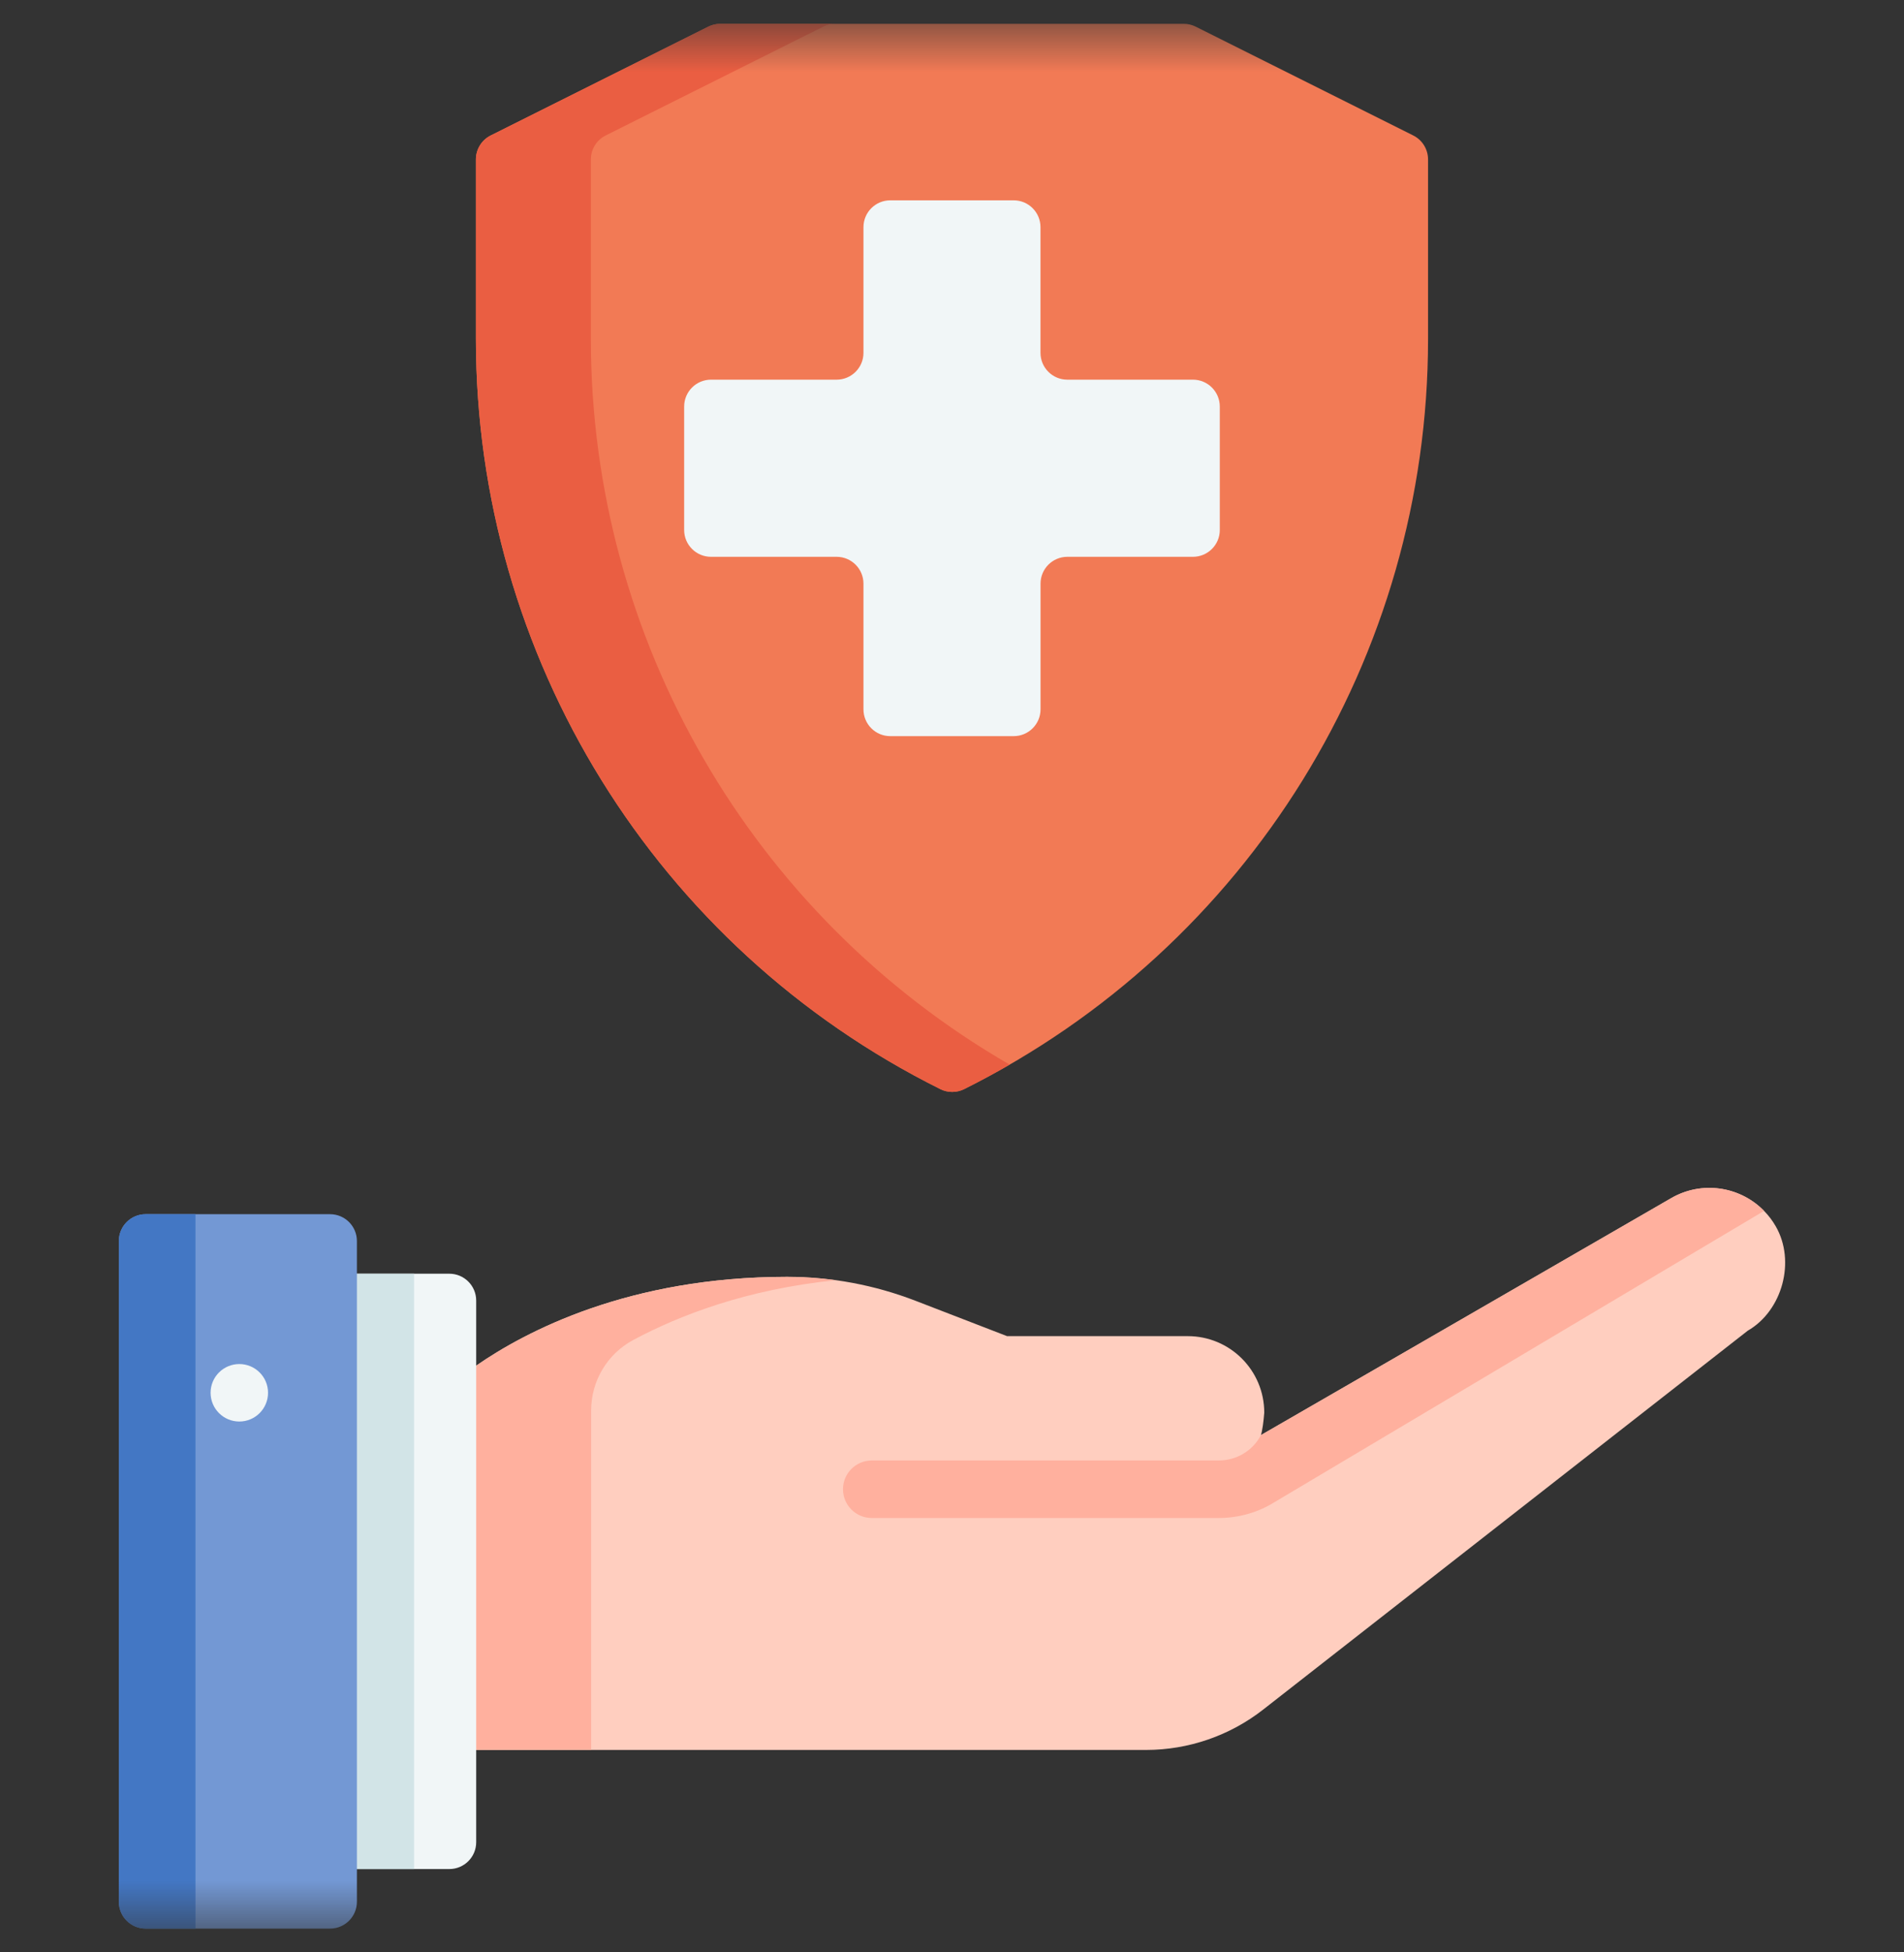 <svg width="40" height="41" viewBox="0 0 40 41" fill="none" xmlns="http://www.w3.org/2000/svg">
<rect x="0" y="0" width="40" height="41" fill="#333333" stroke="none"/>
<mask id="mask0_4051_1123" style="mask-type:luminance" maskUnits="userSpaceOnUse" x="0" y="0" width="40" height="41">
<path d="M40 0.5H0V40.5H40V0.5Z" fill="white"/>
</mask>
<g mask="url(#mask0_4051_1123)">
<path d="M20.256 22.871C20.098 22.95 19.911 22.95 19.753 22.871L19.75 22.869C13.774 19.892 9.998 13.791 9.998 7.115V3.349C9.998 3.135 10.119 2.94 10.309 2.845L14.88 0.56C14.958 0.52 15.044 0.5 15.132 0.5H24.867C24.955 0.5 25.041 0.52 25.119 0.559L29.69 2.845C29.881 2.94 30.001 3.135 30.001 3.349V7.12C30.001 13.793 26.228 19.892 20.256 22.871Z" fill="#F27A55"/>
<path d="M12.413 7.115V3.349C12.413 3.135 12.533 2.94 12.724 2.845L17.295 0.56C17.373 0.52 17.459 0.5 17.547 0.5H15.132C15.044 0.5 14.958 0.52 14.88 0.559L10.309 2.845C10.119 2.94 9.998 3.135 9.998 3.349V7.115C9.998 13.791 13.774 19.892 19.75 22.869L19.753 22.871C19.911 22.95 20.098 22.95 20.256 22.871C20.581 22.709 20.899 22.538 21.211 22.357C15.79 19.228 12.413 13.428 12.413 7.115Z" fill="#EA5E42"/>
<path d="M25.062 7.973H22.423C22.112 7.973 21.859 7.721 21.859 7.41V4.771C21.859 4.459 21.607 4.207 21.296 4.207H18.703C18.392 4.207 18.14 4.459 18.14 4.771V7.41C18.14 7.721 17.887 7.973 17.576 7.973H14.937C14.626 7.973 14.373 8.226 14.373 8.537V11.13C14.373 11.441 14.626 11.693 14.937 11.693H17.576C17.887 11.693 18.14 11.945 18.14 12.257V14.896C18.14 15.207 18.392 15.459 18.703 15.459H21.296C21.607 15.459 21.86 15.207 21.86 14.896V12.257C21.86 11.945 22.112 11.693 22.423 11.693H25.062C25.373 11.693 25.626 11.441 25.626 11.13V8.537C25.625 8.225 25.373 7.973 25.062 7.973Z" fill="#F1F6F7"/>
<path d="M36.717 27.945L26.54 35.899C25.836 36.45 24.967 36.749 24.074 36.749H10.004L9.199 34.664V29.852L10.004 28.678C10.522 28.319 11.324 27.853 12.412 27.476C13.5 27.1 14.874 26.813 16.535 26.813C17.459 26.813 18.376 26.985 19.238 27.318L21.157 28.059H24.953C25.841 28.059 26.56 28.778 26.56 29.666C26.56 29.666 26.543 29.902 26.509 30.063C26.509 30.063 26.508 30.064 26.508 30.065C26.503 30.091 26.497 30.116 26.49 30.137L29.542 28.376L35.109 25.161C35.746 24.793 36.53 24.911 37.032 25.401C37.043 25.41 37.051 25.42 37.06 25.429C37.153 25.523 37.235 25.63 37.304 25.75C37.728 26.481 37.448 27.523 36.717 27.945Z" fill="#FFCEBF"/>
<path d="M17.555 26.884C17.217 26.838 16.877 26.814 16.535 26.814C13.212 26.814 11.04 27.96 10.004 28.68L9.199 29.853V34.665L10.004 36.75H12.419V29.619C12.419 29.001 12.758 28.432 13.303 28.14C14.274 27.62 15.69 27.074 17.555 26.884Z" fill="#FFB09E"/>
<path d="M37.06 25.429L26.781 31.542C26.438 31.757 26.033 31.878 25.604 31.878H18.314C17.981 31.878 17.71 31.607 17.71 31.274C17.71 30.941 17.981 30.67 18.314 30.67H25.604C25.983 30.67 26.32 30.462 26.491 30.137L29.542 28.376L35.109 25.161C35.746 24.793 36.53 24.911 37.032 25.401C37.043 25.41 37.051 25.42 37.06 25.429Z" fill="#FFB09E"/>
<path d="M6.687 39.25H9.44C9.751 39.25 10.004 38.998 10.004 38.687V27.312C10.004 27 9.751 26.748 9.44 26.748H6.687V39.25Z" fill="#F1F6F7"/>
<path d="M6.687 26.748H8.699V39.25H6.687V26.748Z" fill="#D2E4E7"/>
<path d="M3.06 25.498H6.934C7.245 25.498 7.498 25.75 7.498 26.062V39.937C7.498 40.248 7.245 40.501 6.934 40.501H3.06C2.749 40.501 2.497 40.248 2.497 39.937V26.061C2.497 25.75 2.749 25.498 3.06 25.498Z" fill="#7398D4"/>
<path d="M2.497 26.061V39.937C2.497 40.248 2.749 40.501 3.06 40.501H4.107V25.498H3.06C2.749 25.498 2.497 25.75 2.497 26.061Z" fill="#4377C4"/>
<path d="M5.028 29.852C4.694 29.852 4.424 29.582 4.424 29.248C4.424 28.915 4.694 28.645 5.028 28.645C5.361 28.645 5.631 28.915 5.631 29.248C5.631 29.582 5.361 29.852 5.028 29.852Z" fill="#F1F6F7"/>
</g>
</svg>

